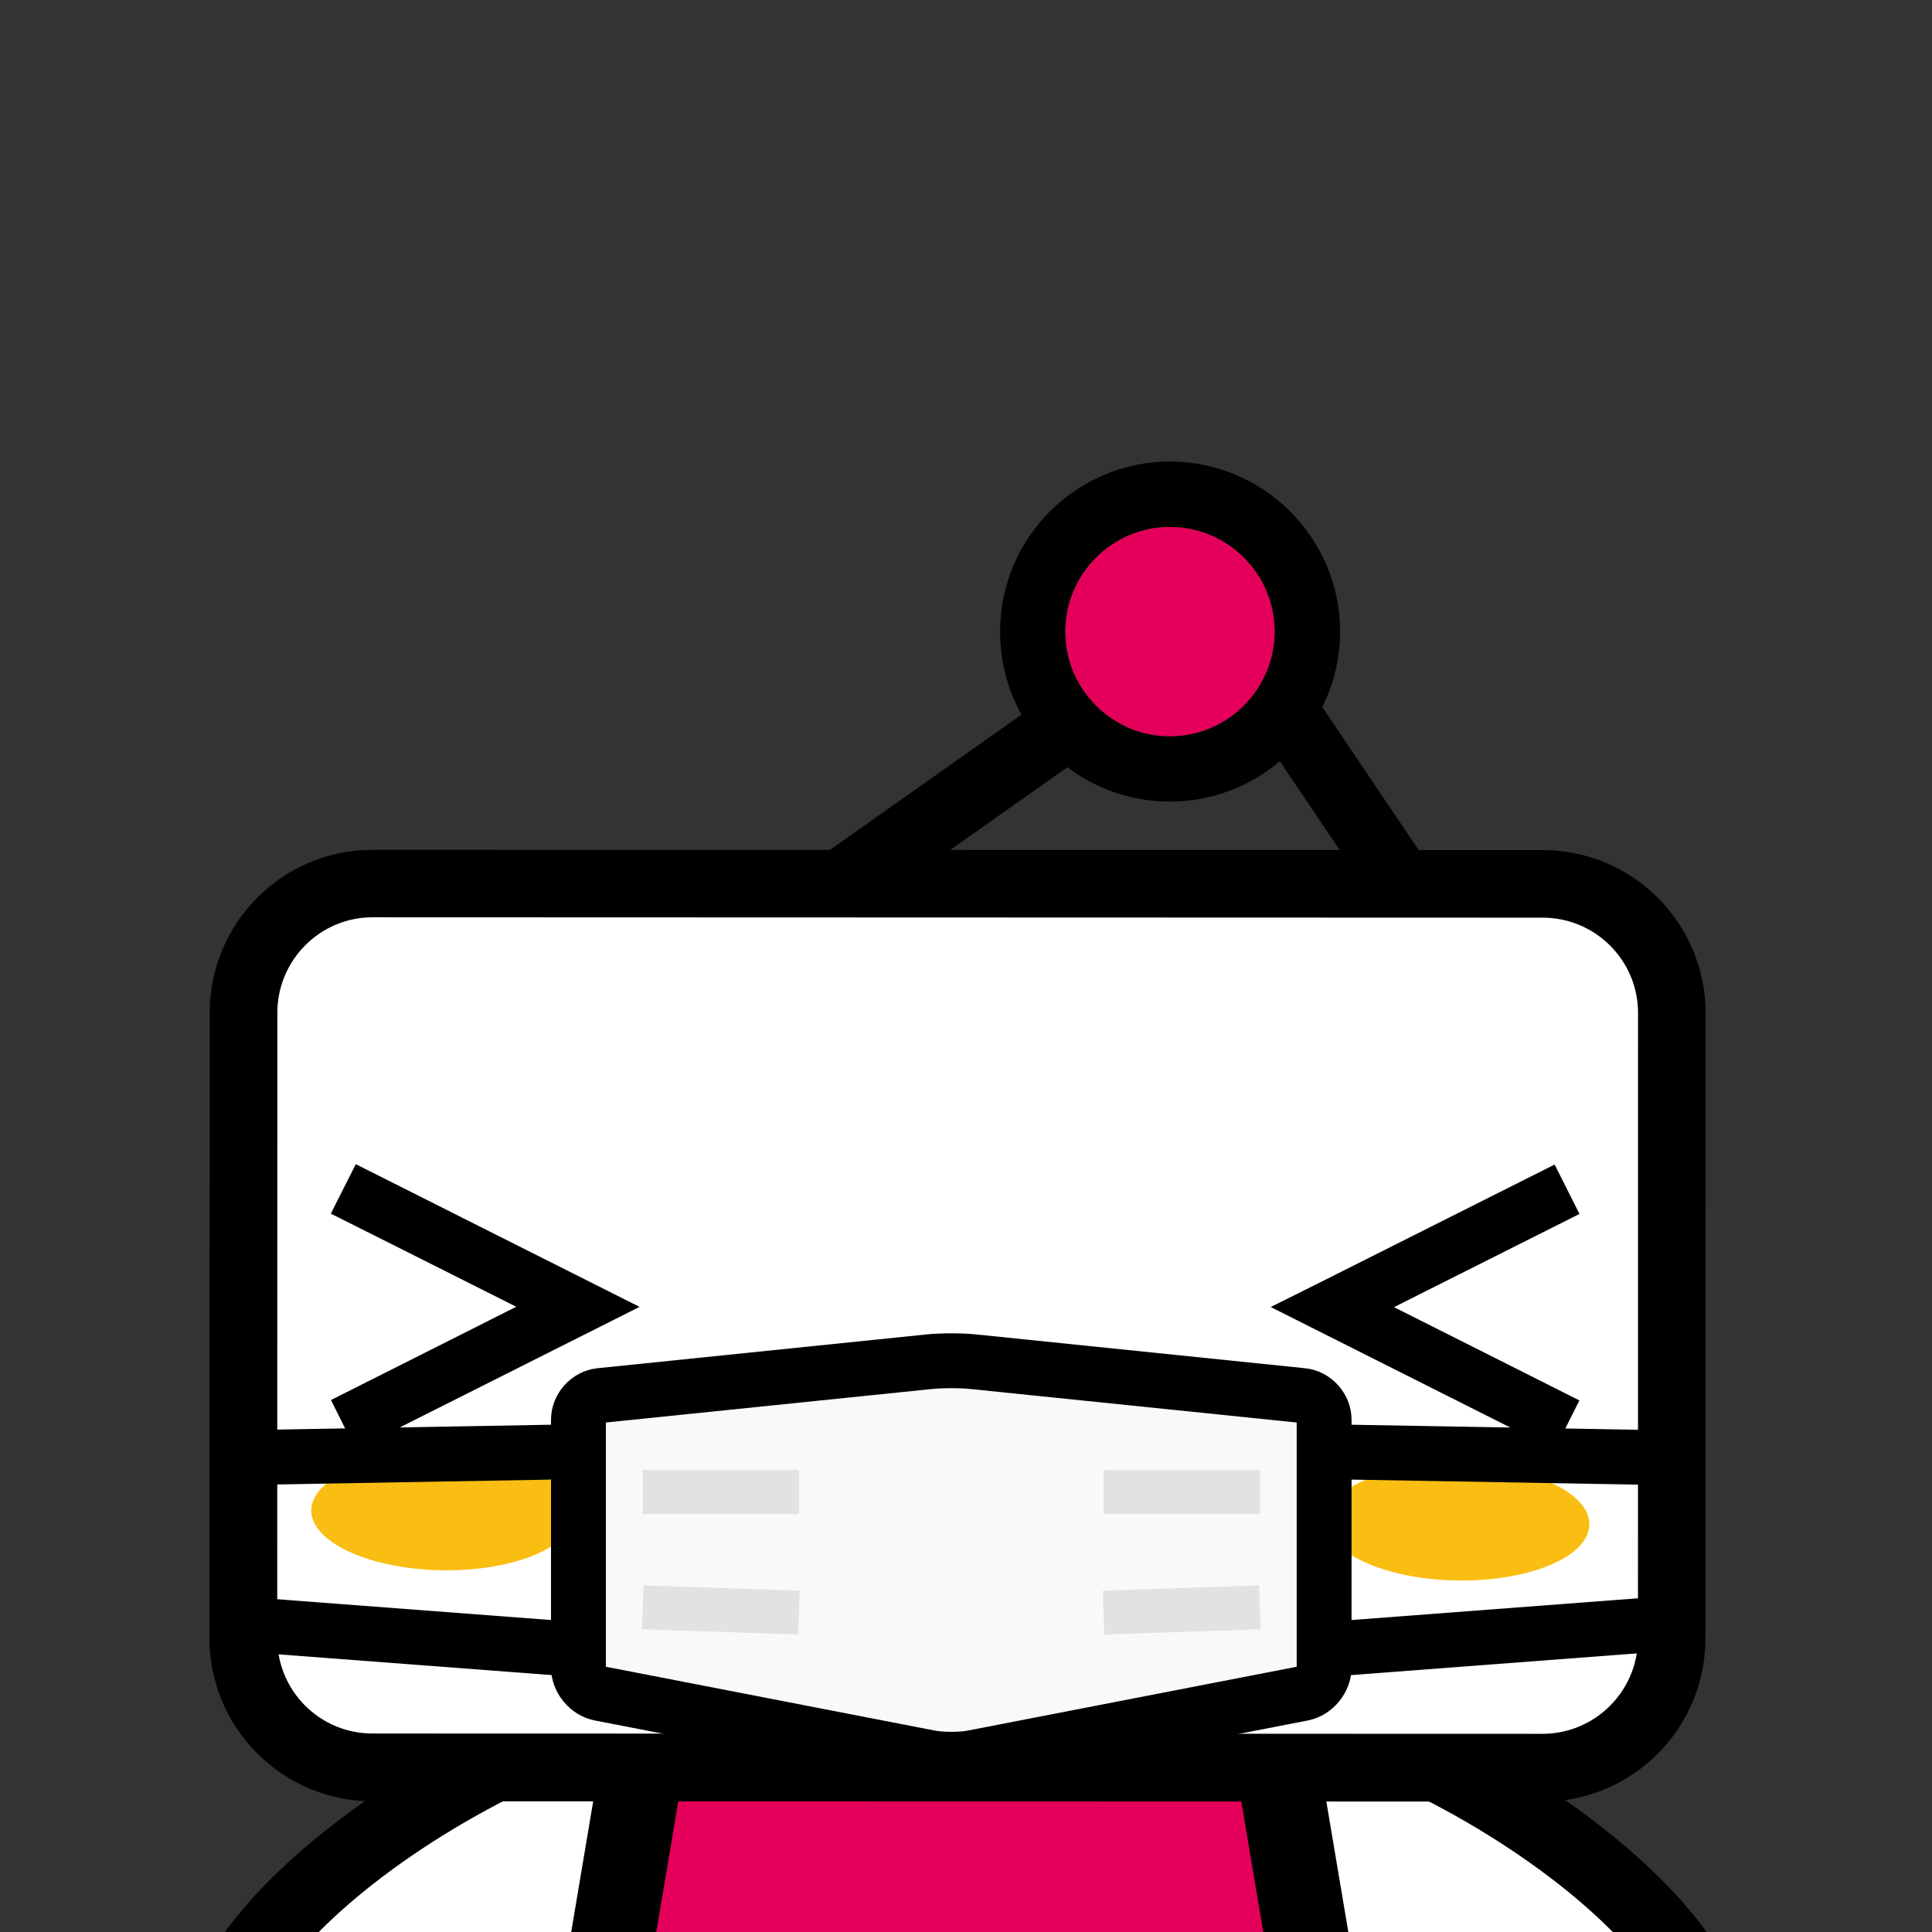 <?xml version="1.0" encoding="utf-8"?>
<!-- Generator: Adobe Illustrator 12.0.0, SVG Export Plug-In . SVG Version: 6.00 Build 51448)  -->
<!DOCTYPE svg PUBLIC "-//W3C//DTD SVG 1.1//EN" "http://www.w3.org/Graphics/SVG/1.1/DTD/svg11.dtd">
<svg  version="1.1" id="レイヤー_1" xmlns="http://www.w3.org/2000/svg" xmlns:xlink="http://www.w3.org/1999/xlink" width="200" height="200"
	 viewBox="-96.394 -93.77 200 200" overflow="visible" enable-background="new -96.394 -93.77 200 200" xml:space="preserve">
<rect x="-96.394" y="-93.77" width="200" height="200" fill="#333333" stroke="none"/>
<path fill="#FFFFFF" d="M-18.535,81.056c-6.442,0.549-15.958,3.467-26.865,9.678c-14.622,8.276-23.811,17.964-26.44,23.889
	c-0.798,1.796-0.999,3.202-0.613,4.167c0.383,0.967,1.426,1.657,3.11,2.063c5.535,1.279,17.66-1.149,32.28-9.427
	c4.042-2.303,7.648-4.7,10.832-7.111C-23.493,96.051-20.841,88.042-18.535,81.056z"/>
<path d="M-51.937,88.425c-13.004,7.544-22.687,17.205-24.646,24.621c-0.136,0.533-0.244,1.054-0.316,1.544
	c-0.351,2.608,0.333,4.526,1.037,5.725c0.83,1.423,2.531,3.313,5.928,4.211c7.423,1.996,20.64-1.603,33.635-9.159
	c15.769-9.152,29.067-23.052,23.941-31.891c-0.835-1.422-2.536-3.327-5.947-4.216C-25.731,77.301-38.927,80.88-51.937,88.425z
	 M-68.013,117.371c-0.753-0.214-1.27-0.497-1.448-0.797l0,0c-0.171-0.293-0.135-0.886,0.052-1.621
	c1.191-4.447,8.32-12.637,21.202-20.129c12.881-7.453,23.553-9.599,27.999-8.413c0.734,0.213,1.258,0.488,1.432,0.778
	c1.207,2.05-4.791,12.204-21.241,21.759C-52.913,116.43-63.571,118.533-68.013,117.371z M-75.857,120.312L-75.857,120.312
	L-75.857,120.312L-75.857,120.312z"/>
<path fill="#FFFFFF" d="M25.703,81.056c6.441,0.549,15.958,3.467,26.865,9.678c14.621,8.276,23.811,17.964,26.44,23.889
	c0.799,1.796,0.999,3.202,0.613,4.167c-0.383,0.967-1.427,1.657-3.11,2.063c-5.534,1.279-17.659-1.149-32.279-9.427
	c-4.042-2.303-7.648-4.7-10.832-7.111C30.661,96.051,28.008,88.042,25.703,81.056z"/>
<path d="M25.472,79.26c-3.412,0.889-5.112,2.794-5.947,4.216c-5.125,8.839,8.173,22.738,23.941,31.891
	c12.995,7.557,26.212,11.155,33.636,9.159c3.396-0.898,5.098-2.788,5.928-4.211c0.704-1.198,1.388-3.116,1.037-5.725
	c-0.072-0.49-0.181-1.011-0.316-1.544c-1.958-7.416-11.641-17.077-24.646-24.621C46.095,80.88,32.899,77.301,25.472,79.26z
	 M47.185,108.948c-16.45-9.555-22.447-19.709-21.24-21.759c0.174-0.29,0.697-0.565,1.432-0.778
	c4.445-1.186,15.117,0.96,27.998,8.413c12.883,7.492,20.011,15.682,21.202,20.129c0.188,0.735,0.224,1.328,0.053,1.621l0,0
	c-0.179,0.3-0.695,0.583-1.449,0.797C70.739,118.533,60.08,116.43,47.185,108.948z M83.024,120.312L83.024,120.312L83.024,120.312
	L83.024,120.312z"/>
<g>
	<polygon fill="#E4005A" points="27.393,38.553 47.639,158.826 -41.719,158.826 -21.473,38.553 	"/>
	<path d="M-25.143,34.192l-21.701,128.991h99.617L31.054,34.192h-52.527H-25.143z M23.72,42.89
		c1.102,6.51,17.267,102.581,18.778,111.599c-8.568,0-70.508,0-79.076,0c1.518-9.011,17.696-105.077,18.771-111.599
		C-12.024,42.89,17.943,42.89,23.72,42.89z"/>
</g>
<g>
	<g enable-background="new    ">
		<path fill="#FFFFFF" d="M76.662,75.85c-0.009,7.354-6.022,13.387-13.38,13.381l-121.129-0.033
			c-7.346,0-13.363-6.025-13.354-13.378l0.002-64.766c0-7.353,6.028-13.364,13.374-13.358L63.302-2.282
			C70.65-2.273,76.676,3.74,76.679,11.09L76.662,75.85z"/>
	</g>
	<path d="M-57.817-5.797c-9.307-0.014-16.863,7.54-16.863,16.859l-0.029,64.766c0,9.293,7.571,16.865,16.874,16.873l121.129,0.027
		c9.299,0.014,16.859-7.576,16.859-16.879l0.016-64.744c0-9.309-7.554-16.871-16.862-16.875L-57.817-5.797z M-67.696,75.826
		l0.013-64.766c0.007-5.448,4.425-9.873,9.858-9.873l121.136,0.04c5.442,0,9.87,4.425,9.863,9.86l-0.006,64.762
		c-0.009,5.452-4.449,9.867-9.887,9.867l-121.129-0.034C-63.281,85.684-67.69,81.271-67.696,75.826z"/>
</g>
<g>
	
		<radialGradient id="XMLID_3_" cx="-160.968" cy="-1536.835" r="6.01" gradientTransform="matrix(2.267 0.036 -0.016 1 394.933 1606.364)" gradientUnits="userSpaceOnUse">
		<stop  offset="0" style="stop-color:#E2A99B"/>
		<stop  offset="0.173" style="stop-color:#E2AC9F"/>
		<stop  offset="0.357" style="stop-color:#E5B5AB"/>
		<stop  offset="0.546" style="stop-color:#EBC5BE"/>
		<stop  offset="0.739" style="stop-color:#EFDBD7"/>
		<stop  offset="0.932" style="stop-color:#F7F5F5"/>
		<stop  offset="1" style="stop-color:#FFFFFF"/>
	</radialGradient>
	<path fill="url(#XMLID_3_)" d="M68.134,64.054c-0.039,3.327-6.188,5.899-13.713,5.789c-7.511-0.135-13.538-2.905-13.508-6.227
		c0.059-3.331,6.178-5.905,13.705-5.78C62.137,57.95,68.19,60.734,68.134,64.054z"/>
	
		<radialGradient id="XMLID_4_" cx="-207.316" cy="-1536.211" r="6.005" gradientTransform="matrix(2.267 0.036 -0.016 1 394.933 1606.364)" gradientUnits="userSpaceOnUse">
		<stop  offset="0" style="stop-color:#E2A99B"/>
		<stop  offset="0.173" style="stop-color:#E2AC9F"/>
		<stop  offset="0.357" style="stop-color:#E5B5AB"/>
		<stop  offset="0.546" style="stop-color:#EBC5BE"/>
		<stop  offset="0.739" style="stop-color:#EFDBD7"/>
		<stop  offset="0.932" style="stop-color:#F7F5F5"/>
		<stop  offset="1" style="stop-color:#FFFFFF"/>
	</radialGradient>
	<path fill="url(#XMLID_4_)" d="M-36.947,62.985c-0.053,3.334-6.185,5.913-13.709,5.801c-7.514-0.13-13.555-2.921-13.518-6.226
		c0.064-3.326,6.198-5.906,13.695-5.783C-42.944,56.895-36.888,59.668-36.947,62.985z"/>
</g>
<path fill="#F9BE11" d="M68.134,64.054c-0.039,3.327-6.188,5.899-13.713,5.789c-7.511-0.135-13.538-2.905-13.508-6.227
	c0.059-3.331,6.178-5.905,13.705-5.78C62.137,57.95,68.19,60.734,68.134,64.054z"/>
<path fill="#F9BE11" d="M-36.947,62.985c-0.053,3.334-6.185,5.913-13.709,5.801c-7.514-0.13-13.555-2.921-13.518-6.226
	c0.064-3.326,6.198-5.906,13.695-5.783C-42.944,56.895-36.888,59.668-36.947,62.985z"/>
<g>
	<path d="M-62.146,31.867c0,0,12.846,6.438,19.192,9.638c-6.346,3.211-19.18,9.653-19.18,9.653l2.564,5.13l29.382-14.771
		l-29.376-14.773L-62.146,31.867z"/>
</g>
<g>
	<path d="M40.252,38.988l-5.101,2.544l29.388,14.782l2.565-5.113c0,0-12.834-6.457-19.191-9.655c6.356-3.197,19.2-9.649,19.2-9.649
		l-2.574-5.113L40.252,38.988z"/>
</g>
<path d="M21.217,72.047c3.178-3.165,4.81-7.472,4.813-12.823v-0.772l0.003-0.079c-0.166-2.589-3.331-2.928-6.164-3.224
	c-2.614-0.271-6.066-0.418-9.713-0.432L-5.17,54.659c-3.637-0.016-7.095,0.105-9.719,0.379c-2.809,0.271-5.986,0.576-6.18,3.183
	v0.062l-0.007,0.764c-0.016,5.37,1.573,9.695,4.733,12.872c3.974,3.993,10.272,6.01,18.755,6.057
	C10.9,77.99,17.22,76.009,21.217,72.047z M17.813,68.626c-3.037,3.016-8.222,4.537-15.382,4.516
	c-7.173-0.018-12.346-1.569-15.365-4.634c-1.818-1.841-2.869-4.207-3.217-7.195c-0.05-0.407-0.069-0.835-0.087-1.269
	c1.887-0.295,5.749-0.575,11.049-0.568l0,0l15.319,0.059c5.304,0.017,9.173,0.335,11.054,0.628
	C21.006,63.773,19.907,66.553,17.813,68.626z"/>
<rect x="1.552" y="-30.468" transform="matrix(0.577 0.817 -0.817 0.577 -7.967 -9.461)" width="7.184" height="36.102"/>
<rect x="28.306" y="-17.202" transform="matrix(0.559 0.829 -0.829 0.559 6.605 -40.053)" width="25.344" height="6.776"/>
<path d="M7.138-28.414c-0.01,4.706,1.794,9.119,5.104,12.44c3.326,3.339,7.748,5.174,12.449,5.183
	c9.695,0.023,17.609-7.87,17.645-17.566l0,0c0.006-9.696-7.872-17.609-17.587-17.635C15.053-46.001,7.147-38.125,7.138-28.414z
	 M24.703-17.555c-2.896-0.004-5.609-1.14-7.656-3.186c-2.041-2.048-3.162-4.773-3.159-7.674c0.015-5.962,4.887-10.811,10.841-10.803
	c5.427,0.001,9.919,4.013,10.703,9.208c0.076,0.543,0.122,1.081,0.122,1.644C35.542-22.396,30.666-17.551,24.703-17.555z"/>
<path fill="#E4005A" d="M35.431-30.006c-0.784-5.195-5.276-9.207-10.703-9.21c-5.954-0.009-10.826,4.84-10.841,10.802
	c-0.003,2.898,1.122,5.625,3.159,7.674c2.047,2.045,4.76,3.181,7.656,3.186c5.963,0,10.839-4.841,10.851-10.811
	C35.553-28.924,35.507-29.462,35.431-30.006z"/>
<g>
	<path fill="#FAF9F7" d="M-36.514,53.197c0-1.249,1.017-2.376,2.26-2.504l34.077-3.501c1.243-0.128,3.277-0.128,4.519,0
		l34.077,3.501c1.243,0.128,2.26,1.255,2.26,2.504v25.645c0,1.249-1.004,2.466-2.229,2.704L4.313,88.169
		c-1.227,0.238-3.233,0.238-4.46,0l-34.137-6.624c-1.227-0.238-2.23-1.455-2.23-2.704V53.197z"/>
	<path fill="none" stroke="#000000" stroke-width="5.679" d="M-36.514,53.197c0-1.249,1.017-2.376,2.26-2.504l34.077-3.501
		c1.243-0.128,3.277-0.128,4.519,0l34.077,3.501c1.243,0.128,2.26,1.255,2.26,2.504v25.645c0,1.249-1.004,2.466-2.229,2.704
		L4.313,88.169c-1.227,0.238-3.233,0.238-4.46,0l-34.137-6.624c-1.227-0.238-2.23-1.455-2.23-2.704V53.197z"/>
</g>
<g>
	<g>
		<line fill="none" stroke="#000000" stroke-width="5.679" x1="-69.467" y1="57.09" x2="-36.913" y2="56.515"/>
		<line fill="none" stroke="#000000" stroke-width="5.679" x1="-69.422" y1="74.499" x2="-36.957" y2="76.965"/>
	</g>
	<g>
		<line fill="none" stroke="#000000" stroke-width="5.679" x1="73.632" y1="57.09" x2="41.079" y2="56.515"/>
		<line fill="none" stroke="#000000" stroke-width="5.679" x1="73.587" y1="74.499" x2="41.123" y2="76.965"/>
	</g>
</g>
<g>
	<g>
		<line fill="none" stroke="#E1E2E2" stroke-width="4.543" x1="-29.86" y1="60.682" x2="-13.676" y2="60.682"/>
		<line fill="none" stroke="#E1E2E2" stroke-width="4.543" x1="-29.855" y1="72.62" x2="-13.68" y2="73.164"/>
	</g>
	<g>
		<line fill="none" stroke="#E1E2E2" stroke-width="4.543" x1="34.026" y1="60.682" x2="17.841" y2="60.682"/>
		<line fill="none" stroke="#E1E2E2" stroke-width="4.543" x1="34.021" y1="72.62" x2="17.845" y2="73.164"/>
	</g>
</g>
</svg>

